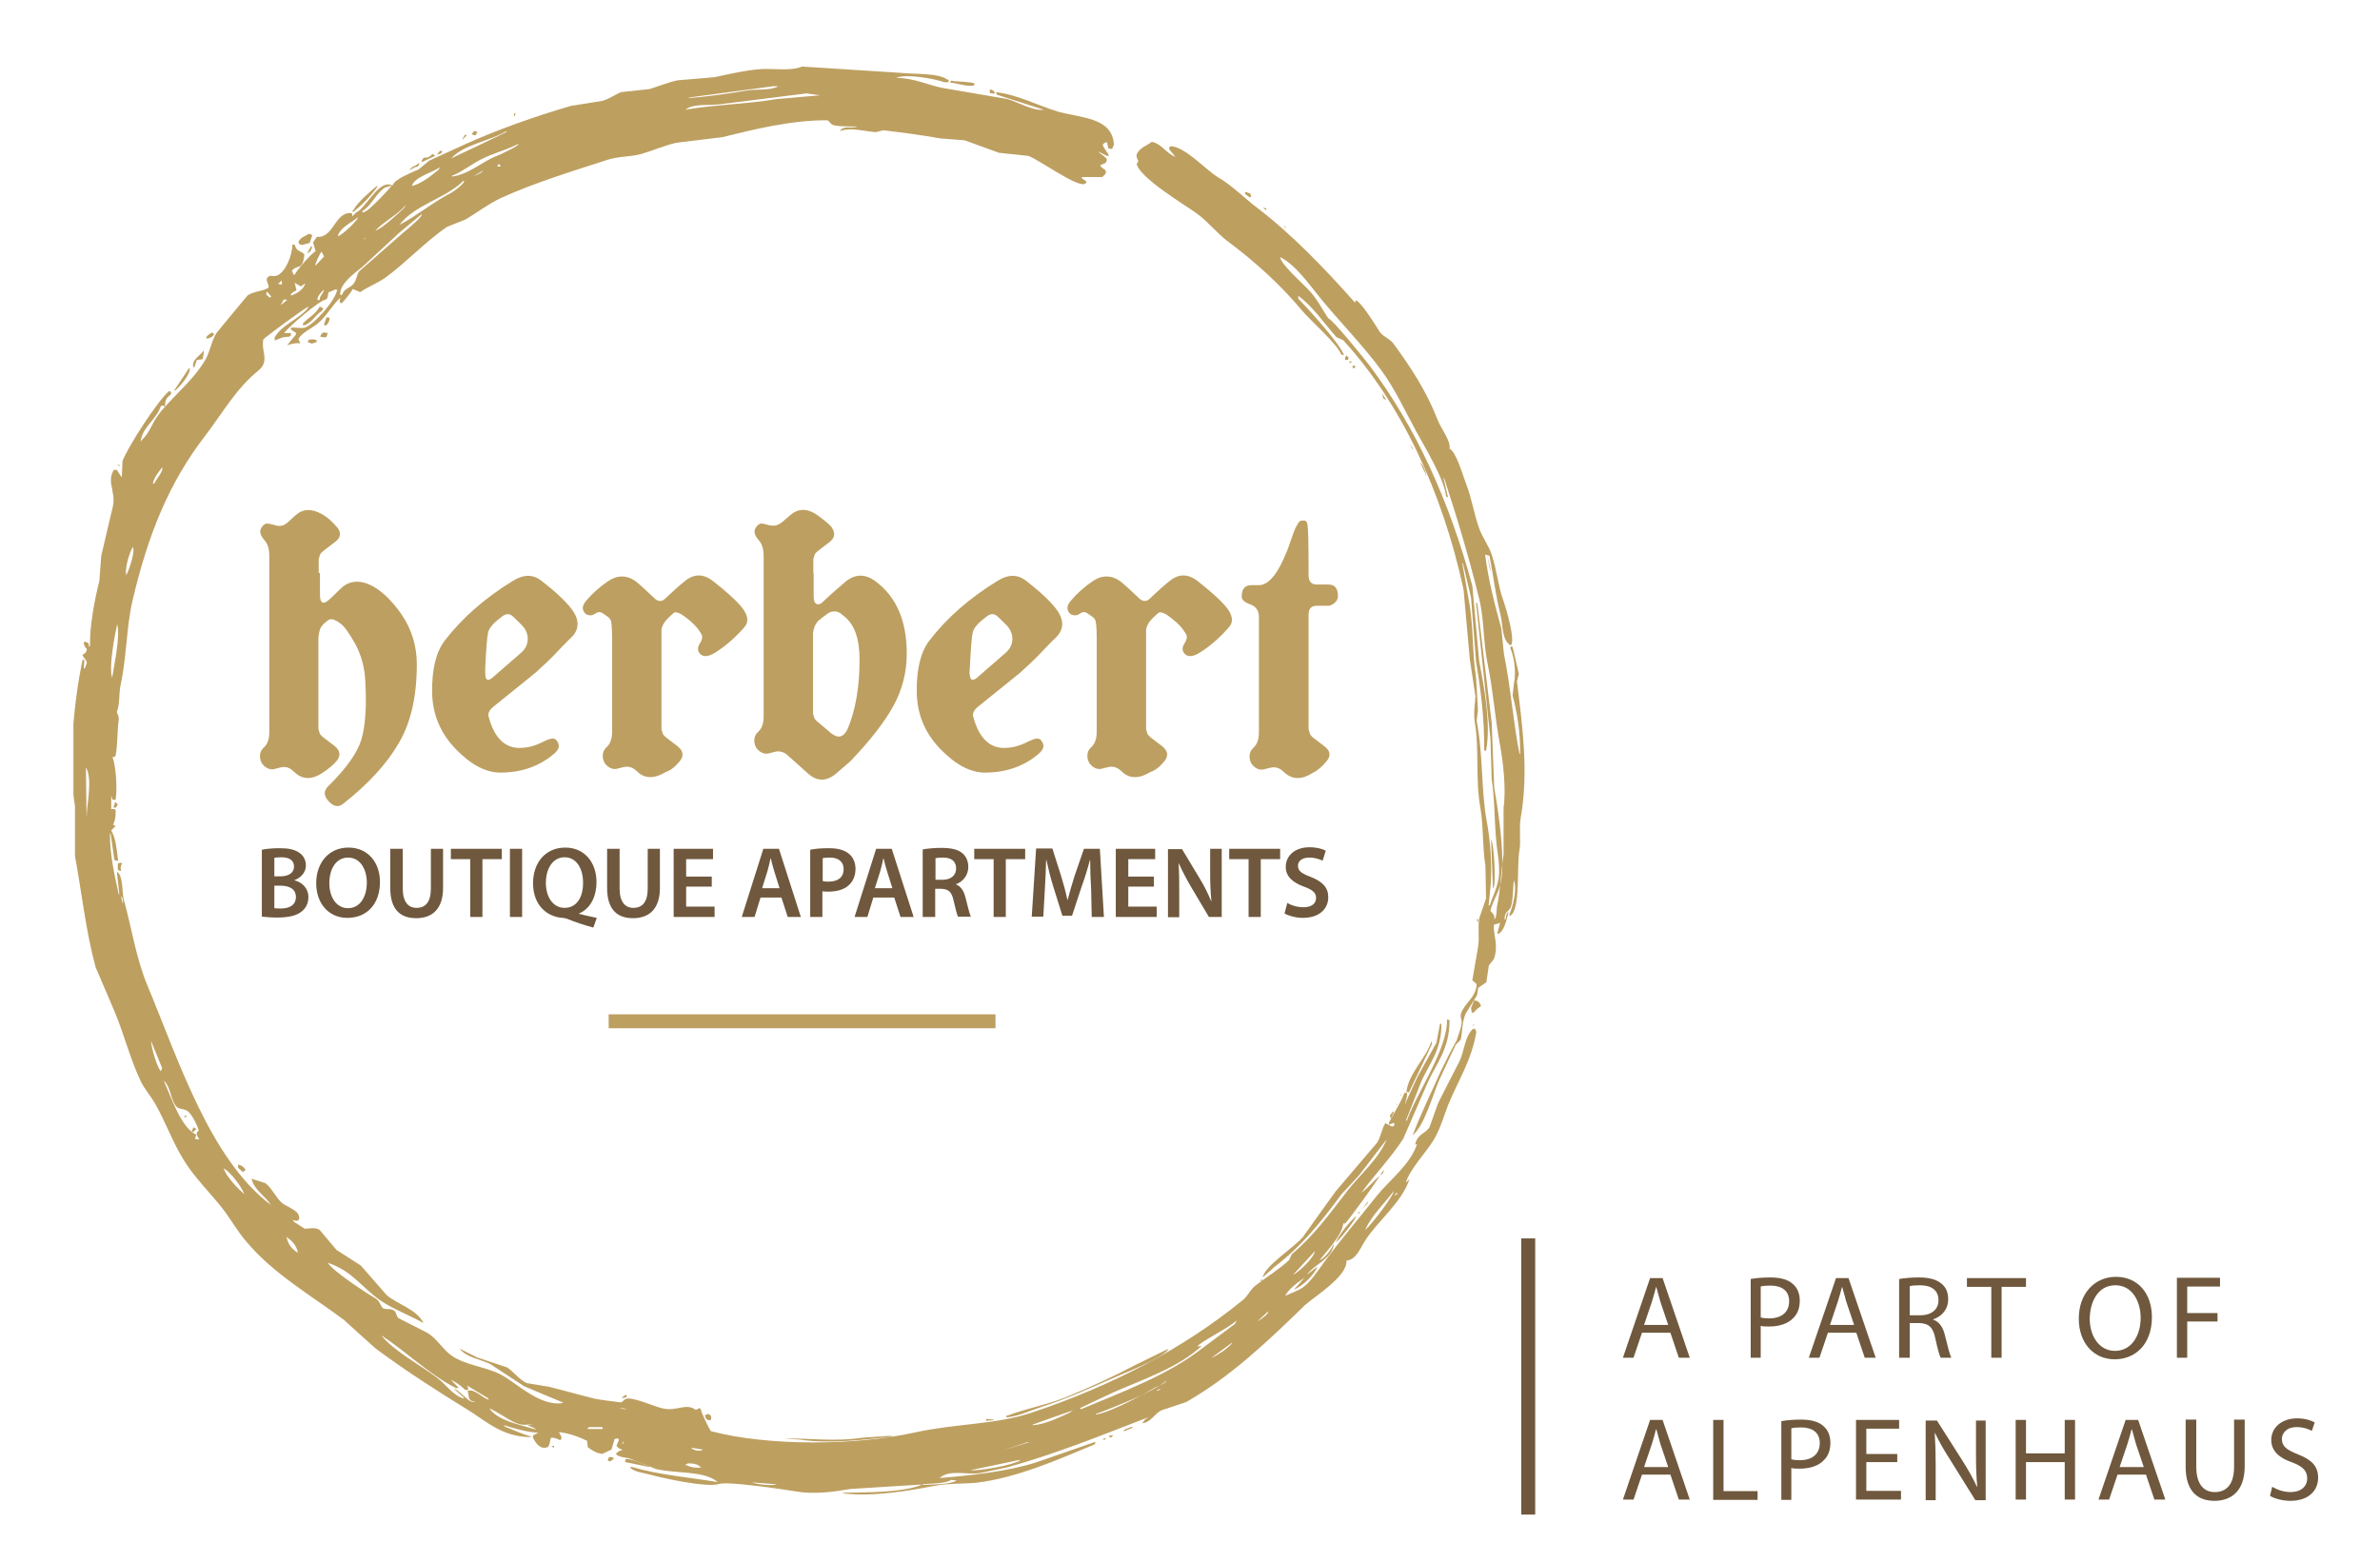 <?xml version="1.0" encoding="utf-8"?>
<!-- Generator: Adobe Illustrator 27.5.0, SVG Export Plug-In . SVG Version: 6.00 Build 0)  -->
<svg version="1.1" id="Ebene_2" xmlns="http://www.w3.org/2000/svg" xmlns:xlink="http://www.w3.org/1999/xlink" x="0px" y="0px"
	 viewBox="0 0 761.7 500" style="enable-background:new 0 0 761.7 500;" xml:space="preserve">
<style type="text/css">
	.st0{clip-path:url(#SVGID_00000032616693370102871430000005957877838852781703_);fill:#BD9F60;}
	.st1{clip-path:url(#SVGID_00000032616693370102871430000005957877838852781703_);fill:#BD9F61;}
	.st2{clip-path:url(#SVGID_00000032616693370102871430000005957877838852781703_);fill:#6F583D;}
	.st3{fill:none;stroke:#BD9F60;stroke-width:4.457;stroke-miterlimit:10;}
	.st4{clip-path:url(#SVGID_00000178904741308186796360000017138710865191479445_);fill:#010202;}
	.st5{clip-path:url(#SVGID_00000178904741308186796360000017138710865191479445_);fill:#BD9F60;}
	.st6{fill:none;stroke:#010202;stroke-width:4.383;}
	.st7{clip-path:url(#SVGID_00000121267862316513058170000001721971673971370125_);fill:#FFFFFF;}
	.st8{clip-path:url(#SVGID_00000121267862316513058170000001721971673971370125_);fill:#BD9F60;}
	.st9{fill:none;stroke:#FFFFFF;stroke-width:4.383;}
	.st10{fill:#010202;}
	.st11{fill:none;stroke:#010202;stroke-width:4.457;}
	.st12{fill:#6F583D;}
	.st13{fill:none;stroke:#6F583D;stroke-width:4.457;stroke-miterlimit:10;}
	.st14{fill:#FFFFFF;}
	.st15{fill:none;stroke:#FFFFFF;stroke-width:4.457;}
</style>
<g>
	<defs>
		<rect id="SVGID_1_" x="23.5" y="21" width="464.3" height="457.4"/>
	</defs>
	<clipPath id="SVGID_00000052799017512367321910000002423628917104369297_">
		<use xlink:href="#SVGID_1_"  style="overflow:visible;"/>
	</clipPath>
	<path style="clip-path:url(#SVGID_00000052799017512367321910000002423628917104369297_);fill:#BD9F60;" d="M76.2,373.8
		c0.5,0.5,1.1,0.9,1.6,1.4c0.3-0.3,0.5-0.5,0.8-0.8c-0.6-0.8-1.2-1.4-2.4-1.6V373.8z"/>
	<path style="clip-path:url(#SVGID_00000052799017512367321910000002423628917104369297_);fill:#BD9F60;" d="M102.9,99.6
		c0.2-0.3,0.4-0.5,0.6-0.8c-0.5-0.4-0.3-0.4-1.2-0.6c-1.6,2.7-3.4,3.2-5.4,5.4c0.1,0.2,0.1,0.4,0.2,0.6
		C99.8,103.5,100.9,100.8,102.9,99.6"/>
	<path style="clip-path:url(#SVGID_00000052799017512367321910000002423628917104369297_);fill:#BD9F60;" d="M98.5,109.6h0.4
		c0.7,0.5,1.3,0.4,2,0h0.4v-0.8c-0.5-0.1-0.9-0.1-1.4-0.2c-0.4,0.1-0.8,0.1-1.2,0.2C98.7,109.1,98.6,109.3,98.5,109.6"/>
	<path style="clip-path:url(#SVGID_00000052799017512367321910000002423628917104369297_);fill:#BD9F60;" d="M102.5,107.8
		c0.5,0.1,1.1,0.1,1.6,0.2c0.1-0.1,0.3-0.1,0.4-0.2c0.1-0.4,0.3-0.8,0.4-1.2c-0.5-0.1-0.9-0.1-1.4-0.2
		C102.9,107,102.8,106.7,102.5,107.8"/>
	<path style="clip-path:url(#SVGID_00000052799017512367321910000002423628917104369297_);fill:#BD9F60;" d="M38.3,276.2
		c-0.2,0.1-0.4,0.1-0.6,0.2v2c0.3,0.1,0.5,0.3,0.8,0.4h0.2c-0.1-1.2-0.2-1.3,0.4-2.6H38.3z"/>
	<path style="clip-path:url(#SVGID_00000052799017512367321910000002423628917104369297_);fill:#BD9F60;" d="M437.9,384.9h-0.4
		c-0.5,0.7-1.1,1.5-1.6,2.2C436.6,386.3,437.2,385.6,437.9,384.9"/>
	<path style="clip-path:url(#SVGID_00000052799017512367321910000002423628917104369297_);fill:#BD9F60;" d="M36.3,258.5h0.8
		c0.2-0.3,0.4-0.7,0.6-1c-0.3-0.3-0.5-0.5-0.8-0.8C36.6,257.1,36.7,257.6,36.3,258.5"/>
	<path style="clip-path:url(#SVGID_00000052799017512367321910000002423628917104369297_);fill:#BD9F60;" d="M442.9,374.4
		c-0.4,0.6-0.8,1.2-1.2,1.8C442.6,375.8,442.9,375.1,442.9,374.4"/>
	<path style="clip-path:url(#SVGID_00000052799017512367321910000002423628917104369297_);fill:#BD9F60;" d="M435.3,387.9h-0.4
		c-0.1,0.3-0.3,0.7-0.4,1C434.8,388.5,435,388.2,435.3,387.9"/>
	<path style="clip-path:url(#SVGID_00000052799017512367321910000002423628917104369297_);fill:#BD9F60;" d="M318,454.6v-0.2
		c-0.8-0.1-1.6-0.1-2.4-0.2v0.6C316.4,454.7,317.2,454.6,318,454.6"/>
	<path style="clip-path:url(#SVGID_00000052799017512367321910000002423628917104369297_);fill:#BD9F60;" d="M207.9,469.4
		c-2.4-0.8-4.6-2.2-7.4-2.4c-0.1,0.1-0.3,0.1-0.4,0.2v0.8c2.6,0.5,5.2,1.1,7.8,1.6V469.4z"/>
	<path style="clip-path:url(#SVGID_00000052799017512367321910000002423628917104369297_);fill:#BD9F60;" d="M402.4,423
		c1.1-1.1,2.3-2.1,3.4-3.2C406.4,420.3,403.1,422.7,402.4,423 M395.2,423.8c-3.4,2.5-6.8,5.1-10.2,7.6c-11.1,8.7-25,13.8-39.1,19.7
		c-0.1-0.1-0.1-0.3-0.2-0.4c3.5-1.7,7-3.3,10.6-5c9.6-4.2,21.1-8.1,28.3-14.9c-0.5,0.1-0.9,0.1-1.4,0.2c1-1.6,10.3-6,12.6-8.4
		C395.6,423,395.4,423.4,395.2,423.8 M394.2,430.1c-1.7,1.8-4.2,3.5-6.6,4.6c2.3-1.7,4.5-3.3,6.8-5
		C394.3,429.8,394.3,429.9,394.2,430.1 M371.1,443.5c-1.6,1-3.7,2.1-6,3.2c-4.5,2.4-11,5.6-14.4,6.1v-0.2c2.9-1,9.1-3.5,14.4-5.9
		c1.4-0.7,2.5-1.4,3.4-1.9C369.1,444.4,370.1,443.9,371.1,443.5c0.9-0.6,1.7-1.1,2.2-1.5C373.3,442.4,372.3,442.9,371.1,443.5
		 M370.1,445.3c0.2-0.2,0.4-0.4,0.6-0.6h0.8C371,444.9,370.5,445.1,370.1,445.3 M342.3,452.2c-3.4,1.5-7.6,3.7-11.8,4V456
		c4.3-1.5,8.6-3.1,13-4.6C343.1,451.6,342.7,451.9,342.3,452.2 M320.6,464.4c2.7-0.9,5.5-1.9,8.2-2.8h0.6
		C326.4,462.5,323.5,463.5,320.6,464.4 M310.6,470.6c5.1-1.1,10.1-2.1,15.2-3.2h0.8C324.5,468.9,313.6,470.9,310.6,470.6
		 M304.4,473.7c0.6,0.1,1.2,0.1,1.8,0.2c-2.6,1.4-7.5,1.2-11,1.4v-0.2C297.7,474.8,302.5,475,304.4,473.7 M240.6,474.5
		c2.7,0.2,5.3,0.4,8,0.6C247.1,475.7,242.1,475.1,240.6,474.5 M221.2,463.4c1.3,0.2,2.5,0.4,3.8,0.6
		C224.1,464.7,221.9,464.3,221.2,463.4 M219.8,469h-0.4v-0.2c0.3-0.1,0.5-0.3,0.8-0.4c1.8,0,3.2,0.3,4,1.2h0.4
		C223.6,470.1,220.6,469.6,219.8,469 M198.3,450.6c0.7,0.1,1.5,0.3,2.2,0.4C199.9,451.2,198.9,450.9,198.3,450.6 M199.5,461.8
		c-0.1,0.1-0.1,0.3-0.2,0.4h-0.2c0.1-0.3,0.3-0.5,0.4-0.8C199.7,461.8,199.7,461.5,199.5,461.8 M192.9,457.4h-4.8v-0.2V457
		c0.3-0.1,0.5-0.1,0.8-0.2h3.8c0.1,0.1,0.1,0.3,0.2,0.4V457.4z M156.6,450.8c3.3,1.4,6.3,4,9.4,5c1,0.3,2,0.3,3.1,0.2
		c0-0.1,0.1-0.1,0.1-0.2c0.5,0,1,0.1,1.6,0.1c-0.6,0-1.1,0-1.7,0.1c0,0.1-0.1,0.1-0.1,0.2c0.7,0.5,2,0.7,2.6,1.4
		C166.3,456,159.4,454.8,156.6,450.8 M145.2,444.5c1,0.9,2,1.7,3,2.6c0.1,0.2,0.3,0.4,0.4,0.6c-3.6-0.9-5.9-4.6-8.6-6.6
		c-5.3-4.1-14-8.6-18-13.7c8.1,5.3,15.3,12.5,23.9,16.9h0.8v-0.2c-0.8-0.8-1.6-1.6-2.4-2.4c1.9,0.8,3.2,1.9,4.6,3.2h0.8
		c0.1-0.1,0.1-0.3,0.2-0.4c-0.1-0.3-0.3-0.7-0.4-1c2.2,1.3,4.4,2.7,6.6,4c0.1,0.2,0.3,0.4,0.4,0.6c-2-0.6-4.5-3.4-6.4-3h-0.4
		c0.1,0.8,0.3,1.6,0.4,2.4c0.5,0.9,1,1.2,2,1C150.5,449.9,147.5,445.1,145.2,444.5 M167.8,454.6c0.2,0.4,0.2,0.1,0,0.4V454.6z
		 M95.1,400.9c-1.7-1.2-2.9-2.5-3.4-5c1.6,1.2,3.2,2.6,3.6,5H95.1z M71.6,374c2.2,1.1,5.7,5.9,6.6,8.2
		C76.3,380.7,72.3,376.5,71.6,374 M62.4,364.6c0.1-0.5,0.3-0.9,0.4-1.4c-4.9-2.3-7.9-11.8-10.4-17.3c2.2,1.9,2.1,5.6,3.8,8
		c0.9,1.3,2.1,0.8,3.6,1.6c1.4,0.7,3.4,4.7,3.8,6.4c-1.3,0.8-0.4,1.8,0.2,2.8C63.4,364.7,62.9,364.6,62.4,364.6 M51.5,342.9
		c-1.1-1-3-7.1-3.2-9.8c1.2,2.9,2.4,5.9,3.6,8.8C51.7,342.2,51.6,342.5,51.5,342.9 M39.3,289.4c-0.2-0.9-0.4-1.7-0.6-2.6
		C39.4,287.7,39.4,287.8,39.3,289.4 M37.5,199.8c1.1,3.7-1,13.1-1.6,17.1C34.7,213.8,36.8,202.8,37.5,199.8 M27.7,261.7
		c-0.1-5.4-0.1-10.7-0.2-16.1C29.7,249.5,27.8,257.2,27.7,261.7 M42.5,175.1c0.9,1.2-1.2,7.4-2,8.8v0.4
		C39.7,182.3,41.5,176.7,42.5,175.1 M51.9,149.6c0.5,1.2-1.9,3.7-2.4,5c-0.1,0.1-0.3,0.1-0.4,0.2h-0.2
		C49.4,152.6,50.7,151.2,51.9,149.6 M85.4,93.3c0.5,0.5,0.9,1.1,1.4,1.6c-0.1,0.1-0.3,0.3-0.4,0.4c-0.4-0.3-0.8-0.7-1.2-1
		C85.2,94,85.3,93.7,85.4,93.3 M89.2,90.7c0.3-0.3,0.5-0.5,0.8-0.8h0.2v1.2c-0.8-0.1-0.8-0.1-1.2-0.4c-0.1-0.1-0.3-0.1-0.4-0.2
		C88.8,90.6,89,90.6,89.2,90.7 M91.8,95.9v0.2c-0.7,0.5-1.3,1.1-2,1.6c0.3-0.6,0.7-1.2,1-1.8H91.8z M94.9,92.9
		c-0.2-0.8-0.4-1.6-0.6-2.4c0.7,0.4,1.3,0.8,2,1.2c0.5-0.3,0.9-0.7,1.4-1c-0.5,1.9-2.5,3.1-4.2,3.8H93
		C93.3,93.6,94.1,93.4,94.9,92.9 M102.9,80.5c0.3,0.5,0.5,1.1,0.8,1.6c-0.9,1-1.9,2-2.8,3C100.8,84.4,102.3,81.3,102.9,80.5
		 M102.3,96.1c-0.3-0.1-0.5-0.1-0.8-0.2c0.4-1.5,1.2-2.3,2.2-3.2C103.6,93.9,102.2,94.7,102.3,96.1 M114.5,69.6
		c0.6,0.2-4.8,5.7-6.4,6C108.8,72.8,112.6,71.2,114.5,69.6 M115.9,85.5c4-3.7,8-7.4,12-11.1c2.3-1.9,4.7-3.9,7-5.8
		c0.9,0.3-5.1,5.3-6,6c-4.7,4.1-9.3,8.2-14,12.3c-0.9,1.5-0.8,2.8-1.8,4c-1.2,1.4-2.9,1.4-3.6,3.4c-0.1,0.1-0.3,0.1-0.4,0.2
		c-0.1-0.1-0.1-0.1-0.2-0.2C108.6,90.9,113.6,87.3,115.9,85.5 M116.9,76.3c-0.1,0.1-0.3,0.3-0.4,0.4c0.1-0.2,0.1-0.4,0.2-0.6
		C116.8,76.1,116.8,76.2,116.9,76.3 M123.3,60c0.7-0.2,1.3-0.4,2-0.6c0.1,0.3-6.8,7.6-8.2,8.2c-0.3,0.1-0.5,0.3-0.8,0.4h-0.2
		c-0.1-0.1-0.1-0.3-0.2-0.4C119,65.8,120.4,61.7,123.3,60 M129.9,65.6c-0.2,0.3-0.4,0.7-0.6,1c-1.6,1.5-7.2,6.8-9.2,7.2
		C123,70.8,127.2,68.8,129.9,65.6 M148.4,57.8c0.9,0.5-3.2,3.5-3.8,3.8c-6,3.1-11.1,7.4-16.8,10.4C132.9,65.4,142.6,63.6,148.4,57.8
		 M140.8,53.5c-0.1,0.3-0.3,0.5-0.4,0.8c-2.1,1.7-5.7,4.7-8.6,5.2C132.8,56.5,138.4,55.3,140.8,53.5 M161.8,42.1h0.6
		c-6,2.9-12,5.8-18,8.6C148.5,46.2,156.4,45.3,161.8,42.1 M159,49.9c-4.5,1.7-9.2,6.1-14.4,6.6v-0.2c3.1-1.2,6-3.5,8.8-5
		c4.1-2.2,8.3-3.1,12.4-5.2C166.9,46.2,160.2,49.5,159,49.9 M160.2,53.3h-1c0.1-0.3,0.1-0.5,0.2-0.8c0.7,0.3,0.4,0.1,0.8,0.6V53.3z
		 M151.6,56.4c1-0.6,2-1.2,3-1.8C154.3,55.3,152.8,55.9,151.6,56.4 M231,33.3c9-1.1,18.1-2.3,27.1-3.4c1.5,0.2,2.9,0.4,4.4,0.6
		c-4.6,0.4-9.2,0.8-13.8,1.2c-9.5,1.6-19.9,1.8-29.3,3.4C221.9,33,227.3,33.9,231,33.3 M220.6,31.2c9-1.2,18-2.4,26.9-3.6h1.6
		c-2.6,1.5-6.7,0.8-10.2,1.4c-5.5,0.9-12.1,1.9-18.4,2.4V31.2z M420.8,400.5c-0.3,2.1-4.9,6.5-7,7.6
		C416.1,405.6,418.4,403.1,420.8,400.5 M446.1,381.2c-0.2,1.7-7.3,11-9.2,12.5C438.9,389.1,443.2,385.1,446.1,381.2 M446.1,382.6
		c0.3-0.3,0.7-0.5,1-0.8C447.6,382.3,446.6,382.5,446.1,382.6 M430.9,403.5c3.2-0.2,4.6-4.3,6-6.4c4.1-6.4,11.7-12.1,14.2-19.7
		c-0.4,0.4-0.8,0.8-1.2,1.2c1.2-4.2,6.4-9.6,8.8-13.5c2.2-3.5,3.2-7.4,4.8-11.5c3-7.4,7.5-14.2,9-23.3c-0.1-0.3-0.3-0.7-0.4-1h-0.6
		c-2.6,2-2.9,7.3-4.4,10.4c-2.3,4.4-4.5,8.8-6.8,13.3c-0.9,2.6-1.9,5.2-2.8,7.8c-1.5,2.3-3.9,2.1-4.6,5.6c0.2-0.1,0.4-0.1,0.6-0.2
		c-2.1,6.6-8.8,11.5-12.8,16.5c-5.7,7.2-11.8,14.3-17.2,21.7c-1.8,2.5-4,5.8-6.4,7.6c-1.6,1.2-4,1.9-5.8,2.8c1-2.1,4.2-4.5,6.2-5.8
		c-1.1,1.3-2.3,2.5-3.4,3.8c2.8-1.1,6.4-4.6,7.6-7.4c-1.1,0.9-2.3,1.7-3.4,2.6c2.4-3.4,7.6-4.7,8.6-9.6h-0.2c-0.7,1.6-2.7,4.4-4.4,5
		c2.3-2.9,7.2-8,7.6-11.7c0.2-0.1,0.4-0.3,0.6-0.4c-0.1,0.3-0.3,0.5-0.4,0.8c0.5-0.2,11.1-14.6,11.4-15.7c-2,1.7-3.6,3.8-5.8,5.4
		c4.2-5.8,9.4-11.1,13.4-17.3c2.5-5.8,5.1-11.7,7.6-17.5c2.8-6.4,7.3-11.2,7.2-20.5c-0.3-0.1-0.5-0.1-0.8-0.2
		c0.3,9.4-9.7,23.5-12.8,32.3c-0.1,0.1-0.3,0.1-0.4,0.2c1.7-4.2,3.3-8.4,5-12.7c2.5-5.6,6.5-10,6.4-18.3c-0.1-0.1-0.3-0.1-0.4-0.2
		c-0.4,2.1-0.8,4.2-1.2,6.2c-2,3.6-4,7.2-6,10.8c-1.3,2.7-2.5,5.5-3.8,8.2v0.4h-0.2c0.2-0.8,0.4-1.6,0.6-2.4v-1h-0.8
		c-1.6,4-3.4,6.3-5,9.6v0.6c0.5-0.2,1.1-0.4,1.6-0.6c0.1,0.1,0.1,0.3,0.2,0.4c-0.1,0.2-0.1,0.4-0.2,0.6c-0.2,0.1-0.4,0.1-0.6,0.2
		c-0.7-0.3-1.3-0.7-2-1h-0.2c-1.1,1.8-1.4,4.4-2.6,6.2c-4.4,5.2-8.8,10.3-13.2,15.5c-3.5,4.8-6.9,9.6-10.4,14.5
		c-2.7,3.4-12.2,9.2-13,13.1c1.3-1.1,2.5-2.3,3.8-3.4c8.8-6.7,14.9-14.4,21.5-23.3c1.8-1.9,3.6-3.9,5.4-5.8c3-3.9,6-7.8,9-11.7
		c-2.7,6.5-8.5,11.2-12.6,16.5c-5.7,7.4-10.7,14.3-17.8,20.3c-0.3,0.6-0.5,1.2-0.8,1.8c-3.3,3.1-7.2,5.4-10.8,8.2
		c-1.6,1.2-2.5,3.4-4,4.6c-19.1,15.6-42.1,27.6-68,36.2c-11.2,3.7-24.3,3.4-36.9,6.2c-18.8,4.2-46.8,4.5-65.4-0.4
		c-0.7-1.1-3.1-5.9-3.2-7c-0.1-0.1-0.3-0.3-0.4-0.4c-0.4,0.2-0.8,0.4-1.2,0.6c-3.2-2.3-5.8,0.4-10.2-0.4c-3.4-0.7-6.6-2.5-10.6-3.2
		c-2.2-0.4-2.2,0.9-3.2,1.2c0,0-7.3-0.9-8.4-1.2c-4.5-1.1-10.1-2.7-14.6-3.8c-2.4-0.4-4.8-0.8-7.2-1.2c-2.4-1.2-4.1-3.6-6.2-5
		c-3.2-1.1-6.4-2.1-9.6-3.2c-1.9-0.9-3.7-1.9-5.6-2.8c2.1,2.7,6.2,3.3,9.6,4.8c3.7,2.4,7.3,4.8,11,7.2c4.1,1.7,8.2,3.5,12.4,5.2v0.2
		c-7.5,1.2-15-6.7-20-9.2c-4.9-2.5-11.2-2.9-15.6-6c-2.7-1.9-4.7-5.4-7.6-7.2c-3.1-1.6-6.3-3.2-9.4-4.8c-0.7-0.6-0.6-1.9-1.4-2.4
		c-1.2-0.8-2.9-0.2-3.6-0.8c-0.8-0.8-1-2.3-2.2-3c-3.2-1.9-13.8-8.8-15.4-11.5c7.8,2.6,10.7,7.7,16.6,11.9c4,2.8,9.8,5,14,7.4
		c-2-4.4-8.4-6-11.8-9c-2.7-3.1-5.5-6.3-8.2-9.4c-2.6-1.7-5.2-3.3-7.8-5c-1.8-2.1-3.6-4.3-5.4-6.4c-1.5-1-3.2-0.4-4.8-0.4
		c-1.1-0.7-2.3-1.5-3.4-2.2c-0.1-0.2-0.3-0.4-0.4-0.6c0.9,0.3,2.4,0.7,2-1.2c-0.4-2-3.9-3-5.4-4.2c-2-1.7-3.3-4.9-5.4-6.4
		c-1.5-0.5-2.9-0.9-4.4-1.4c0.8,3.6,4.5,5.6,6.2,8.4c-19.5-14.7-29.5-46.2-39.7-70.7c-3.5-8.5-5-18.6-7.4-27.1
		c-0.5-1.7-0.2-8.1-2.2-8.8c0.3,2.4,0.5,4.8,0.8,7.2h-0.2c-1.3-6.1-2.9-12.7-2.8-19.5h0.2c0.4,2.8,0.8,5.6,1.2,8.4
		c0.3,0.1,0.5,0.3,0.8,0.4c0.1-0.1,0.3-0.1,0.4-0.2c-0.5-3.8-0.7-6.9-2.2-9.6c0.5-0.5,0.9-0.9,1.4-1.4c-0.3-0.1-0.5-0.3-0.8-0.4
		c0.6-1.4,0.9-2.5,0.8-4.8c-0.6-0.3-0.7-0.3-1.4-0.2v-4.4c0.1,0.5,0.3,0.9,0.4,1.4h1c0.6-3.7,0.1-10.8-1-13.7c0.7,0,0.5,0.1,1-0.4
		c0.7-3.7,0.5-8.3,1-11.5c0.2-1-0.7-2.4-0.6-2.6c1-2.3,0.6-5.8,1.2-8.6c1.9-8.4,1.8-18.2,3.8-26.9c5-21.4,11.8-37.9,23.1-52.6
		c5.7-7.4,10-15.3,17.2-21.1c3.8-3.1,0.7-6.3,1.6-10c0.1-0.3,13.5-10.3,14.4-10.4v0.2c-2.9,3.8-8.4,5.4-10.8,9.6v1
		c1.5-0.5,2.2-1.2,4.6-1.2c0.2-0.1,0.4-0.3,0.6-0.4v-0.8h-2.2c1.5-2,11.5-10.7,13.6-10.8c0.5-0.8,0.4-1.1,0.6-2.2
		c0.8-0.3,1.6-0.7,2.4-1c0.1,0.1,0.3,0.1,0.4,0.2c-0.6,3.5-7.5,11.2-10.4,12.1c-1.1,0.3-3-0.2-4.4,0v0.6c0.5,0.3,1.1,0.7,1.6,1v0.6
		c-0.9,1.1-1.9,2.3-2.8,3.4c1.5-0.4,2.3-0.8,4.2-0.6c-0.2-0.5-0.4-0.9-0.6-1.4c1.2-2.1,4.1-3.3,6-4.8c2.9-2.3,4.7-5.9,7.4-8.4
		c-0.1,0.5-0.1,0.9-0.2,1.4c0.2,0.1,0.4,0.3,0.6,0.4c0.7-0.6,3-3.4,3.6-4.6c0.8,0.3,1.6,0.7,2.4,1c2.6-1.8,5.4-2.8,8-4.6
		c6.6-4.8,13.1-11.8,19.8-16.3c2-0.8,4-1.6,6-2.4c3.5-2.1,7.3-5,11.2-6.8c10.4-4.8,23.2-8.7,34.3-12.3c3.5-1.1,7.3-0.9,10.6-1.8
		c3.4-1,7.4-2.7,11.2-3.6c4.9-0.6,9.8-1.2,14.8-1.8c9.7-2.4,22-5.5,33.7-5.4c0.5,0.5,0.9,0.9,1.4,1.4c1.7,0.7,5.8,0.5,8.2,0.6
		c-2.1,0.7-4.1-0.4-5.6,1.2v0.2c3.7-1.2,7.4,0.1,11.4,0.4c0.8-0.2,1.6-0.4,2.4-0.6c6,0.7,12.7,1.6,18.2,2.6c2.6,0.2,5.2,0.4,7.8,0.6
		c3.7,1.3,7.3,2.7,11,4c3.1,0.3,6.3,0.7,9.4,1c3.6,1.3,15.1,9.8,18,9c0.6-0.4,0.3,0,0.6-0.8c-0.5-0.3-0.9-0.7-1.4-1
		c-0.1-0.1-0.1-0.3-0.2-0.4c2.7-0.1,3.6,0,6.6,0c0.7-0.6,1.4-1,1.2-2c-0.6-0.9-1.3-0.7-1.8-1.8c0.6-0.3,1.2-0.5,1.8-0.8
		c0.1-0.3,0.3-0.7,0.4-1c-0.7-1.2-1.9-1.6-2.8-2.6c0.9,0.5,1.9,0.9,2.8,1.4h0.6c-0.5-1.5-1.5-2-2-3.6c0.5-0.5,0.5-0.6,1.4-0.8
		c0.1,0.7,0.3,1.3,0.4,2c0.4,0.1,0.8,0.1,1.2,0.2c0.2-0.5,0.4-0.9,0.6-1.4c-0.5-8.8-10.6-8.5-18-10.6c-6.2-1.9-12.9-5.4-19.7-6.2
		c0.1,0.3,0.1,0.5,0.2,0.8c5,1.6,10,3.2,15,4.8c-3.1,0.6-8.6-2.6-11.6-3.4c-7-1.2-14-2.4-21-3.6c-4.7-1-8.9-3.1-14.6-3.2
		c3.4-1.4,12.7,0.4,15.4,1.4h1.4v-0.8h-0.4c-2.7-2.2-10.7-1.7-15.2-2.2c-10.4-0.7-20.9-1.3-31.3-2c-3.4,1.5-9.3,0.6-13,0.8
		c-4.6,0.3-10.4,1.6-15,2.6c-3.9,0.3-7.8,0.7-11.8,1c-2.3,0.4-6.7,2.1-9,2.8c-3.1,0.3-6.1,0.7-9.2,1c-1.7,0.7-3.7,2.2-6,2.8
		c-3.3,0.5-6.7,1.1-10,1.6c-11.7,3.4-23.7,7.7-33.9,12.3c-3.8,1.7-7.6,3.5-11.4,5.2c-1.1,0.9-2.3,1.9-3.4,2.8
		c-2.1,1-7.8,3.1-8.4,5.2c-4.2-2.4-8.5,7.3-11.6,8.6c-0.4,0.4-0.8,0.8-1.2,1.2c-0.1-0.3-0.1-0.7-0.2-1c-5.5-0.6-5.7,8.1-11.2,7.6
		c-0.4,0.6-0.8,1.2-1.2,1.8c0.3,0.9,0.5,1.9,0.8,2.8c-1.5,0.9-5.9,5.9-6.6,7.4c-0.1,0.1-0.3,0.1-0.4,0.2c-0.2-0.5-0.4-0.9-0.6-1.4
		c0.9-0.9,1.3-0.9,2.6-1.4c1-0.7,1.3-2.2,1.4-3.8c-1.1-1.2-2.7-0.9-3-3c-0.3-0.1-0.5-0.1-0.8-0.2c-0.1,3.9-2.4,9.1-5,10
		c-1.6,0.6-2.2-0.7-3.2,1c-0.2,0.9,0.4,1.2,0.6,2.6c-0.1,0.1-0.1,0.3-0.2,0.4c-2,1.1-4.9,1.1-6.6,2.4c-3.3,4-6.7,8-10,12.1
		c-1.8,3.1-2,6.2-3.8,9c-3.3,5.4-8.4,9.8-12.6,14.5c0,0.1,0,0.1,0,0.2c0,0-0.1,0-0.1-0.1c-0.7,0.8-1.3,1.5-1.9,2.3
		c-2.1,2.7-2.9,6-5.4,8.2c-0.1,0.1-0.1,0.3-0.2,0.4h-0.2c0.7-4.7,5.1-6.9,6.4-11.1c1-0.5,0.5-0.5,1.3,0.1c0,0,0.1-0.1,0.1-0.1
		c0-2.6,0.8-2.8,2-4c-0.2-0.9-0.1-0.6-0.6-1c-3.5,2.8-13.3,17.9-15,22.5c-0.1,1.7-0.1,3.3-0.2,5h-0.2c-0.5-0.7-0.9-1.5-1.4-2.2h-0.8
		h-0.2c-1.5,2.6-0.8,4.6-0.3,7c0,0.1,0.1,0.1,0.1,0.2c0,0,0,0.1-0.1,0.1c0.3,1.4,0.4,3-0.1,4.9c-1.2,5.1-2.4,10.2-3.6,15.3
		c-0.2,2.7-0.4,5.4-0.6,8c-1.5,6.1-3.1,14.1-3,20.9c-0.1,0.1-0.3,0.1-0.4,0.2c0.2-0.9,0-1.4-1.4-1.6c-0.1,0.1-0.1,0.3-0.2,0.4
		c0.2,1.2,0.5,1.3,1,2c-0.2,1.2-0.6,1.3-1.4,1.8c0.4,1.2,1.1,1.2,1.4,2.6c-0.2,0.5-0.4,1.1-0.6,1.6c-0.1,0.1-0.3,0.1-0.4,0.2
		c0.1-0.9,0.1-1.9,0.2-2.8h-0.6c-2.6,12.6-4.8,32.6-2.4,46.8V274c2.2,12,3.5,24.2,6.6,35.6c2.1,4.8,4.1,9.6,6.2,14.5
		c3.1,7.5,4.8,14.7,8.2,21.9c1.1,2.4,3.3,4.9,4.6,7.2c3.5,6.1,5.6,12.3,9.2,18.1c3.4,5.6,8.4,10.4,12.4,15.5
		c2.7,3.5,4.9,7.5,7.8,10.8c8.5,10.1,20.5,17,31.1,24.9c3.4,3.1,6.8,6.2,10.2,9.2c9.6,7.1,18.9,13.1,29.3,19.5
		c5.8,3.5,11,8.8,20.3,8.8v-0.2c-3.1-0.9-5.9-2.2-8.4-3.2c-0.1-0.1-0.1-0.3-0.2-0.4c3.3,1,7.1,2.2,11,2.4c-0.5,0.3-1.1,0.5-1.6,0.8
		c-0.1,0.2-0.1,0.4-0.2,0.6c0.7,1.6,2.3,4.2,4.8,3.2c0.6-0.4,0.7-1.9,1-3c1.1-0.1,1.9,0.3,3,0.8c0.9-1,0.1-1.3-0.4-2.6
		c3.1,0.3,6.6,1.6,9,2.8c0.1,0.7,0.1,1.3,0.2,2c1.3,1,2.6,1.9,4.6,2.2c1-0.5,2-0.9,3-1.4c0.3-1.1,0.7-2.3,1-3.4
		c0.3-0.1,0.7-0.1,1-0.2c0.1,0.1,0.3,0.3,0.4,0.4c-0.3,0.7-0.5,1.3-0.8,2c0.6,0.7,0.8,0.9,1.8,1.2v0.2c-1.1,0.2-1.4,0.5-2,1.2
		c1.1,1.2,3.1,1,4.8,1.6c2.7,1.1,5.3,2.1,8,3.2c6.4,1.6,15.4,0.4,19.8,4.2c-9-1.5-18.9-2.3-27.3-4.8h-0.8c0.9,1.5,4.6,1.9,6.4,2.4
		c3.1,0.9,18.1,4.3,22.1,3c2.7-0.9,19.9,1.6,24.7,2.4c5.7,1,12.3,0.1,17.4-0.8c7.5-0.5,15-0.9,22.5-1.4v0.2
		c-6.4,2.4-17.7,2.3-24.9,2.4v0.2c9.5,1.2,21-0.8,29.3-2.4c4.8-0.9,9.7-0.6,13.4-1c13-1.5,27.1-7.8,37.9-12.3
		c0.1-0.3,0.1-0.5,0.2-0.8c-6.3,2.2-12.6,4.4-19,6.6c-9.1,2.9-21.1,4.2-30.9,5c3.2-2.9,9-0.9,13-1.6c2.9-0.6,5.7-1.2,8.6-1.8
		c15.9-4.4,30.8-10.5,45.3-16.1c-0.4,0.3-0.8,0.5-1.2,0.8c-0.3,0.4-0.5,0.8-0.8,1.2c3-0.5,3.8-3.1,6.2-4.2c2.6-0.9,5.2-1.7,7.8-2.6
		c14.4-8.2,26.6-19.9,38.1-31.1C421,414.8,431.4,408.4,430.9,403.5"/>
	<path style="clip-path:url(#SVGID_00000052799017512367321910000002423628917104369297_);fill:#BD9F60;" d="M200.3,447.3
		c0.1-0.2,0.3-0.4,0.4-0.6c-0.2-0.1-0.4-0.1-0.6-0.2c-0.4,0.3-0.8,0.7-1.2,1C199.4,447.5,199.8,447.4,200.3,447.3"/>
	<path style="clip-path:url(#SVGID_00000052799017512367321910000002423628917104369297_);fill:#BD9F60;" d="M250.8,460.4
		c1.7,0.1,3.5,0.3,5.2,0.4c10,1.5,21.2-0.1,30.3-1c-0.5-0.1-1.1-0.1-1.6-0.2c-2.9,0.2-5.9,0.4-8.8,0.6
		C267.6,461.5,259.7,460.4,250.8,460.4"/>
	<path style="clip-path:url(#SVGID_00000052799017512367321910000002423628917104369297_);fill:#BD9F60;" d="M105.3,101.6h-0.8
		c-0.3,0.7-0.5,1.5-0.8,2.2v0.2c0.2,0.1,0.4,0.1,0.6,0.2c0.7-0.6,0.9-1,1.2-2C105.5,102,105.4,101.8,105.3,101.6"/>
	<path style="clip-path:url(#SVGID_00000052799017512367321910000002423628917104369297_);fill:#BD9F60;" d="M225.6,453
		c0.1,0.3,0.1,0.5,0.2,0.8c0.4,0.6,0.4,0.7,1.4,0.8c0.1-0.1,0.3-0.1,0.4-0.2v-1c-0.4-0.6-0.3-0.5-1-0.8
		C226.3,452.7,226,452.8,225.6,453"/>
	<path style="clip-path:url(#SVGID_00000052799017512367321910000002423628917104369297_);fill:#BD9F60;" d="M474,322
		c-0.5-1.1-0.7-1.6-2.2-1.8c-0.3,0.8-0.7,1.6-1,2.4c0.1,0.5,0.1,0.9,0.2,1.4c0.2,0.1,0.4,0.1,0.6,0.2C472.5,323,473.1,322.7,474,322
		"/>
	<path style="clip-path:url(#SVGID_00000052799017512367321910000002423628917104369297_);fill:#BD9F60;" d="M61.8,116.4v1
		c0.1,0.1,0.3,0.1,0.4,0.2c0.3-0.8,0.5-1.6,0.8-2.4c0.6-0.1,1.2-0.1,1.8-0.2c0.3-0.9,0.5-2.7,0.4-2.8
		C64.2,113.7,62.3,114.5,61.8,116.4"/>
	<path style="clip-path:url(#SVGID_00000052799017512367321910000002423628917104369297_);fill:#BD9F60;" d="M134.3,52.3h-0.4
		c-0.9,1-2.2,0.8-2.8,2.2c0.9-0.5,1.3-1,2.6-1.2C133.9,53,134.1,52.7,134.3,52.3"/>
	<path style="clip-path:url(#SVGID_00000052799017512367321910000002423628917104369297_);fill:#BD9F60;" d="M139.2,49.7
		c-0.3-0.1-0.5-0.3-0.8-0.4c-0.8,0.8-1.2,1.2-2.8,1.2c-0.2,0.3-0.4,0.5-0.6,0.8v0.6c1.4-0.7,2.8-1.3,4.2-2V49.7z"/>
	<path style="clip-path:url(#SVGID_00000052799017512367321910000002423628917104369297_);fill:#BD9F60;" d="M38.3,149.2
		c-0.1-0.2-0.1-0.4-0.2-0.6c-0.1,0.1-0.3,0.3-0.4,0.4C37.9,149,38.1,149.1,38.3,149.2"/>
	<path style="clip-path:url(#SVGID_00000052799017512367321910000002423628917104369297_);fill:#BD9F60;" d="M148,44.7
		c0.3-0.3,0.7-0.7,1-1c0.1-0.1,0.3-0.3,0.4-0.4c-0.2-0.1-0.4-0.1-0.6-0.2c-0.3,0.5-0.5,0.9-0.8,1.4V44.7z"/>
	<path style="clip-path:url(#SVGID_00000052799017512367321910000002423628917104369297_);fill:#BD9F60;" d="M177.3,462.8h-0.8
		c0.3,0.4,0.4,0.4,0.8,0.6V462.8z"/>
	<path style="clip-path:url(#SVGID_00000052799017512367321910000002423628917104369297_);fill:#BD9F60;" d="M55.8,125.1
		c1.4-0.7,5.8-6.1,4.8-7.4c-1.6,2.4-3.2,4.8-4.8,7.2V125.1z"/>
	<path style="clip-path:url(#SVGID_00000052799017512367321910000002423628917104369297_);fill:#BD9F60;" d="M427.5,397.7
		c1.3-0.9,7-8,6.4-8.4C431.7,391.4,428.8,394.8,427.5,397.7"/>
	<path style="clip-path:url(#SVGID_00000052799017512367321910000002423628917104369297_);fill:#BD9F60;" d="M471.4,328.4
		c0.1-0.1,0.3-0.3,0.4-0.4h-0.4V328.4z"/>
	<path style="clip-path:url(#SVGID_00000052799017512367321910000002423628917104369297_);fill:#BD9F60;" d="M472,223.5v0.6
		c0-0.1,0.1-0.2,0.1-0.3c0-0.1,0-0.2,0-0.3H472z"/>
	<path style="clip-path:url(#SVGID_00000052799017512367321910000002423628917104369297_);fill:#BD9F60;" d="M164.6,37.1h0.2
		c0.1-0.3,0.1-0.5,0.2-0.8h-0.4c-0.1,0.3-0.1,0.5-0.2,0.8H164.6z"/>
	<path style="clip-path:url(#SVGID_00000052799017512367321910000002423628917104369297_);fill:#BD9F60;" d="M140,49.5
		c0.4-0.1,0.8-0.3,1.2-0.4c0.1-0.3,0.3-0.5,0.4-0.8h-0.8c-0.3,0.3-0.5,0.7-0.8,1V49.5z"/>
	<path style="clip-path:url(#SVGID_00000052799017512367321910000002423628917104369297_);fill:#BD9F60;" d="M113.3,67
		c-0.2,0.2-0.4,0.4-0.6,0.6c0.1,0.1,0.3,0.1,0.4,0.2c2.8-2.2,5.8-5.3,7.8-8.2h-0.4C118.7,61.1,114.2,65,113.3,67"/>
	<path style="clip-path:url(#SVGID_00000052799017512367321910000002423628917104369297_);fill:#BD9F60;" d="M61.4,362v0.2
		c0.1,0.1,0.3,0.1,0.4,0.2c0.3-0.3,0.7-0.7,1-1c-0.3-0.2-0.5-0.4-0.8-0.6C61.8,361.1,61.6,361.5,61.4,362"/>
	<path style="clip-path:url(#SVGID_00000052799017512367321910000002423628917104369297_);fill:#BD9F60;" d="M66,108
		c0.1,0.1,0.1,0.3,0.2,0.4c1.2-0.2,1.8-0.6,2.4-1.4c-0.3-0.2-0.5-0.4-0.8-0.6C67.1,107,66.5,107.1,66,108"/>
	<path style="clip-path:url(#SVGID_00000052799017512367321910000002423628917104369297_);fill:#BD9F60;" d="M36.1,156.6v1.2
		c0.1,0.1,0.3,0.1,0.4,0.2c0-0.1,0.1-0.2,0.1-0.3c0-0.1,0-0.2-0.1-0.3C36.4,157.1,36.2,156.9,36.1,156.6"/>
	<path style="clip-path:url(#SVGID_00000052799017512367321910000002423628917104369297_);fill:#BD9F60;" d="M430.5,115.2h0.8
		c0.1-0.2,0.3-0.4,0.4-0.6c-0.3-0.3-0.5-0.5-0.8-0.8c-0.1,0.2-0.3,0.4-0.4,0.6V115.2z"/>
	<path style="clip-path:url(#SVGID_00000052799017512367321910000002423628917104369297_);fill:#BD9F60;" d="M432.7,115.8
		c-0.5,0-0.1,0-0.8-0.2v0.6C432.6,116,432.3,116.2,432.7,115.8"/>
	<path style="clip-path:url(#SVGID_00000052799017512367321910000002423628917104369297_);fill:#BD9F60;" d="M404,410
		c-0.1-0.2-0.1-0.4-0.2-0.6c-0.1,0.2-0.3,0.4-0.4,0.6H404z"/>
	<path style="clip-path:url(#SVGID_00000052799017512367321910000002423628917104369297_);fill:#BD9F60;" d="M444.9,357.7
		c0.1,0.1,0.3,0.1,0.4,0.2c0.2-1.1,1.1-1.9,0.6-2.2c-0.3,0.4-0.7,0.8-1,1.2V357.7z"/>
	<path style="clip-path:url(#SVGID_00000052799017512367321910000002423628917104369297_);fill:#BD9F60;" d="M304,26.4
		c2.6,0.3,5,1.3,7.6,1c0.1-0.2,0.3-0.4,0.4-0.6c-1-0.7-6-0.6-7.6-1C304.3,26,304.2,26.2,304,26.4"/>
	<path style="clip-path:url(#SVGID_00000052799017512367321910000002423628917104369297_);fill:#BD9F60;" d="M433.5,117.8
		c0.1-0.2,0.3-0.4,0.4-0.6c-0.3-0.1-0.7-0.1-1-0.2v0.8H433.5z"/>
	<path style="clip-path:url(#SVGID_00000052799017512367321910000002423628917104369297_);fill:#BD9F60;" d="M443.7,128.1
		c-0.5-0.7-0.9-1.5-1.4-2.2c0.1,0.5,0.3,1.1,0.4,1.6C443,127.7,443.4,127.9,443.7,128.1"/>
	<path style="clip-path:url(#SVGID_00000052799017512367321910000002423628917104369297_);fill:#BD9F60;" d="M410.8,72.2
		c0.3,0.3,0.5,0.7,0.8,1C411.3,72.4,411.4,72.6,410.8,72.2"/>
	<path style="clip-path:url(#SVGID_00000052799017512367321910000002423628917104369297_);fill:#BD9F60;" d="M447.1,353.7
		c-0.1-0.2-0.1-0.4-0.2-0.6v0.6H447.1z"/>
	<path style="clip-path:url(#SVGID_00000052799017512367321910000002423628917104369297_);fill:#BD9F60;" d="M476.8,182.1h0.2
		c-0.3-1.5-0.7-2.9-1-4.4C476.3,179.2,476.5,180.7,476.8,182.1"/>
	<path style="clip-path:url(#SVGID_00000052799017512367321910000002423628917104369297_);fill:#BD9F60;" d="M477.2,182.7
		c-0.1-0.2-0.1-0.4-0.2-0.6v0.6H477.2z"/>
	<path style="clip-path:url(#SVGID_00000052799017512367321910000002423628917104369297_);fill:#BD9F60;" d="M340.9,447.3
		c-6.2,2.5-12.1,3.4-18.4,5.8h-0.4v0.6c4-0.4,7-2,10.2-3c9.9-3.2,17.9-7,26.7-10.8c4-1.7,12.5-5.1,15-8h-0.4
		c-3.3,1.6-6.5,3.2-9.8,4.8C356.8,440.4,348.4,444.3,340.9,447.3"/>
	<path style="clip-path:url(#SVGID_00000052799017512367321910000002423628917104369297_);fill:#BD9F60;" d="M404.6,66.8
		c0.1,0.1,0.3,0.3,0.4,0.4c0.1-0.1,0.3-0.3,0.4-0.4c-0.2-0.1-0.4-0.1-0.6-0.2c-0.1-0.1-0.3-0.1-0.4-0.2
		C404.5,66.8,404.3,66.5,404.6,66.8"/>
	<path style="clip-path:url(#SVGID_00000052799017512367321910000002423628917104369297_);fill:#BD9F60;" d="M152,43.3h0.2
		c0.2-0.3,0.4-0.7,0.6-1c-0.3-0.1-0.5-0.3-0.8-0.4c-0.1,0.1-0.3,0.1-0.4,0.2c-0.2,0.3-0.4,0.5-0.6,0.8
		C151.4,43.2,151.3,43.2,152,43.3"/>
	<path style="clip-path:url(#SVGID_00000052799017512367321910000002423628917104369297_);fill:#BD9F60;" d="M400.2,62
		c-0.5-0.2-1.1-0.4-1.6-0.6c-0.1,0.2-0.1,0.4-0.2,0.6c0.5,0.4,1.1,0.8,1.6,1.2c0.1-0.1,0.3-0.1,0.4-0.2
		C400.3,62.7,400.3,62.3,400.2,62"/>
	<path style="clip-path:url(#SVGID_00000052799017512367321910000002423628917104369297_);fill:#BD9F60;" d="M99.9,75.2
		c-0.3-0.1-0.7-0.3-1-0.4c-1.5,1-2.5,1-3.4,2.6c0.4,1.8,2,0.6,3.6,0.4c0.3-0.8,0.5-1.6,0.8-2.4V75.2z"/>
	<path style="clip-path:url(#SVGID_00000052799017512367321910000002423628917104369297_);fill:#BD9F60;" d="M352.9,460.8h0.8
		c0.1-0.1,0.1-0.3,0.2-0.4h-0.6C353.2,460.5,353,460.7,352.9,460.8"/>
	<path style="clip-path:url(#SVGID_00000052799017512367321910000002423628917104369297_);fill:#BD9F60;" d="M448.5,350.7
		c-0.1-0.2-0.1-0.4-0.2-0.6v0.6H448.5z"/>
	<path style="clip-path:url(#SVGID_00000052799017512367321910000002423628917104369297_);fill:#BD9F60;" d="M196.5,466.8
		c-0.4-0.4-0.7-0.4-1.6-0.4c-0.1,0.3-0.3,0.7-0.4,1c0.1,0.1,0.1,0.1,0.2,0.2c0.2,0.1,0.4,0.1,0.6,0.2
		C195.7,467.5,196.1,467.2,196.5,466.8"/>
	<path style="clip-path:url(#SVGID_00000052799017512367321910000002423628917104369297_);fill:#BD9F60;" d="M59.4,356.9
		c-0.1,0.2-0.3,0.4-0.4,0.6v0.2c0.2-0.1,0.4-0.1,0.6-0.2C59.5,356.9,59.9,357.4,59.4,356.9"/>
	<path style="clip-path:url(#SVGID_00000052799017512367321910000002423628917104369297_);fill:#BD9F60;" d="M99.9,78.9h-0.4
		c-0.4,0.7-0.8,1.5-1.2,2.2C99.3,80.7,99.7,80,99.9,78.9"/>
	<path style="clip-path:url(#SVGID_00000052799017512367321910000002423628917104369297_);fill:#BD9F60;" d="M318.4,29.6
		c-0.5-0.6-0.6-0.8-1.6-1v1.2c0.5,0.1,0.9,0.1,1.4,0.2C318.3,29.9,318.3,29.8,318.4,29.6"/>
	<path style="clip-path:url(#SVGID_00000052799017512367321910000002423628917104369297_);fill:#BD9F60;" d="M359.9,457.6
		c-0.1,0.2-0.3,0.4-0.4,0.6c1-0.4,2-0.8,3-1.2v-0.2h-0.6C361.2,457.1,360.6,457.3,359.9,457.6"/>
	<path style="clip-path:url(#SVGID_00000052799017512367321910000002423628917104369297_);fill:#BD9F60;" d="M354.9,459.6v0.2
		c0.2,0.1,0.4,0.3,0.6,0.4c0.3-0.3,0.5-0.5,0.8-0.8h-0.4C355.6,459.5,355.2,459.5,354.9,459.6"/>
	<path style="clip-path:url(#SVGID_00000052799017512367321910000002423628917104369297_);fill:#BD9F60;" d="M478,284.2
		c0.8-1.8,0.2-14.1-0.8-15.5c0.2,5.2,0.4,10.3,0.6,15.5H478z"/>
	<path style="clip-path:url(#SVGID_00000052799017512367321910000002423628917104369297_);fill:#BD9F60;" d="M450.9,349.7
		c2.4-5,4.8-10,7.2-15.1c0.2-0.8,0.4-0.9,0-1.2c-1.9,5.6-7.2,10-8,16.1C450.3,349.6,450.6,349.6,450.9,349.7"/>
	<path style="clip-path:url(#SVGID_00000052799017512367321910000002423628917104369297_);fill:#BD9F60;" d="M451.3,142
		c0.2,0.5,0.4,1.1,0.6,1.6c0.1,0.1,0.3,0.1,0.4,0.2C451.9,143.2,451.6,142.6,451.3,142"/>
	<path style="clip-path:url(#SVGID_00000052799017512367321910000002423628917104369297_);fill:#BD9F60;" d="M456.5,152.2
		c-0.3-1.6-1-3.3-2-4.2c0.6,1.3,1.2,2.5,1.8,3.8v0.4H456.5z"/>
	<path style="clip-path:url(#SVGID_00000052799017512367321910000002423628917104369297_);fill:#BD9F60;" d="M449.1,348.7
		c0.3-0.4,0.2-0.3,0.2-0.6C449.2,348.3,449.1,348.5,449.1,348.7"/>
	<path style="clip-path:url(#SVGID_00000052799017512367321910000002423628917104369297_);fill:#BD9F60;" d="M472.8,294
		c-0.1,0.8-0.2,0.6,0.2,1.2C473.1,294.4,473.2,294.6,472.8,294"/>
	<path style="clip-path:url(#SVGID_00000052799017512367321910000002423628917104369297_);fill:#BD9F60;" d="M472.6,230.8
		c0.1-1.2,0.3-2.4,0.4-3.6c-0.2-3.5-0.4-7-0.6-10.4c-1.3-7.7-0.7-16.5-2.4-25.1c-0.7-3.8-1.3-7.6-2-11.4h0.2c0.9,3.7,1.7,7.4,2.6,11
		c0.5,6.8,1.1,13.7,1.6,20.5c1.5,8.9,2.7,18.2,2.6,28.3c0.1,0.1,0.3,0.1,0.4,0.2h0.2c1.7-8.7-0.8-21.2-2.2-28.7
		c-0.7-8-1.5-16.1-2.2-24.1c-7.4-27.3-18.1-50.8-32.9-70.5c-1.5-2-12.1-15.1-13.2-15.1c-2.3-3.4-3.5-6.2-6.2-9
		c-1.9-2.1-9-8.3-9.2-10.6c4.7,2.3,9,8.3,12.2,12.3c6.5,8.1,14.1,15.6,20.3,24.1c4.3,5.9,7.4,12.7,11,19.3
		c2.4,4.4,9.2,15.6,9.6,20.9c0.1,0.1,0.3,0.1,0.4,0.2h0.2c-0.5-2-0.9-4-1.4-6h0.2c4.1,12.5,7.9,25.1,11.2,38.6
		c1.7,6.9,1.2,13.9,2.8,21.3c1.6,7.6,2.2,16.4,3.8,25.1c1,5.4,2.1,14.2,1.2,20.5v14.9c-0.2,1-0.3,2.1-0.4,3.1c0,2-0.1,3.8-0.4,5.3
		c-0.1,0.5-0.2,1-0.3,1.5c-0.2,2.2-0.5,4.3-0.9,6.2c-0.4,1.8,0,3.7-1,4.8c0.3-1.4-0.4-2-1.2-2.8c0.5-2.6,2.2-5.1,3.1-8.2
		c0.2-2.2,0.5-4.5,0.7-6.8c0.1-8.1-1.6-18.8-2.6-24.6c-0.3-6.9-0.5-13.8-0.8-20.7c-1.5-12.7-3.1-25.4-4.6-38.2
		c-0.1-0.1-0.3-0.1-0.4-0.2c1.5,14.5,3.1,29.1,4.6,43.6c0.1,4.3,0.3,8.6,0.4,12.9c1.2,7.7,0.7,15.9,2,24.3c0.3,2.2,0.6,5.1,0.2,7.6
		c-0.6,3.3-1.9,5.7-2.8,8.4c-0.1,0.1-0.3,0.1-0.4,0.2c0.2-1.9,0.4-3.9,0.6-5.8c0.6-7,0-15-1.2-21.3
		C474,253.1,474.7,241.5,472.6,230.8 M461.1,342.9c-3,6.8-6.5,13.9-9,20.5c3.8-3.1,6.4-12.9,8.6-17.9c1.7-3.7,3.5-7.4,5.2-11.1
		c0.5-0.5,1.1-1.1,1.6-1.6c0.5-2.1,0.4-5.8,1.6-8.4c1.2-1.9,2.4-3.9,3.6-5.8c0.1-0.8,0.3-1.6,0.4-2.4c0.9-0.6,1.7-1.2,2.6-1.8
		c0.3-1.8,0.5-3.6,0.8-5.4c0.5-0.7,1.1-1.3,1.6-2c1.6-4.5-0.2-7.4,0-11c0.7-0.2,1.3-0.4,2-0.6c-0.3,1-0.5,2-0.8,3v0.6
		c2.1-0.7,2.8-4.5,3.4-6.6v-0.6c-0.5,0.6-0.8,1.3-0.8,2.4h-0.2h-0.2c0.1-2.7,1.4-2.3,2-3.8c0.8-2,0.7-6.7,1-8.6
		c1.2,2.9-0.5,8.8-1.4,10.8v0.6c3.7-1.3,2.2-15.9,3.2-21.1c0.5-2.8-0.2-7.1,0.4-10.4c2.6-14.8,0.5-29.4-1.2-43.6
		c0.2-0.8,0.4-1.6,0.6-2.4c-0.7-2.9-1.3-5.8-2-8.6c-0.1-0.1-0.3-0.1-0.4-0.2c-0.1,0.1-0.3,0.3-0.4,0.4c1.1,2.4,2.1,7.3,1.2,11.7
		c-0.1,1.2-0.3,2.4-0.4,3.6c1.4,5.3,2.5,11.6,2.4,18.7h-0.2c-2.1-10.8-2.9-22-5-32.1c-0.3-2.7-0.5-5.4-0.8-8
		c-2-7.2-4.2-15.6-5.2-23.7c0.5,0.1,0.9,0.3,1.4,0.4c1.3,6.7,2,12.9,3.4,18.3c1,3.9,0.4,8.6,3.4,10.4c1.6-1.5-1.4-11.6-2.4-14.5
		c-1.7-4.8-1.9-8.9-3.6-14.3c-1-3.1-3-5.7-4-8.4c-1.8-4.9-2.5-10-4.2-14.3c-1-2.5-3.3-10.7-5.4-11.5c0.5-2.4-2.6-6.2-3.8-9.2
		c-3.6-9.3-8.7-17-14.2-24.5c-1.1-1.5-3.4-2.2-4.4-3.8c-1.2-1.9-5.8-9.4-7.6-10c-0.1,0.3-0.1,0.5-0.2,0.8
		c-9.8-11-20.1-21.8-31.5-30.5c-4.2-3.2-7.8-7-12.6-9.8c-3.5-2.1-10.5-9.8-15-9.8c-0.1,0.1-0.3,0.3-0.4,0.4v0.6
		c0.7,0.8,1.3,1.6,2,2.4c-3-1.1-4.4-4.2-7.6-4.8c-1.8,1.4-3.8,1.8-4.8,4c-0.4,1.4,1.2,2,0,3c0.6,4.3,15.4,13.2,19.2,15.9
		c3.6,2.6,6.5,6.4,10,9c8.6,6.4,16.9,13.9,23.7,22.1c2.8,3.3,11.1,10.5,12.6,14.1c0.3,0.1,0.5,0.1,0.8,0.2
		c-0.8-3.2-11.9-15.4-14.6-18.1v-0.8h0.2c4.6,3.5,8.1,8.7,12,13.1c0.7,0.3,1.5,0.7,2.2,1c18.4,20.1,31.7,48.3,38.5,79.8
		c0.7,7.4,1.3,14.9,2,22.3c0.6,3.9,1.2,7.9,1.8,11.9c0,0.4,0,0.8-0.1,1.2h0.1c0,0.1-0.1,0.2-0.1,0.3c-0.2,1.9-0.5,4.3-0.1,6.8
		c1.5,8.8,0.1,17.9,1.8,27.5c1,5.7,0.6,12.3,1.6,18.5c0.1,3.5,0.1,7,0.2,10.4c-0.7,2.1-1.5,4.3-2.2,6.4c-0.5,3.2,0.2,6.1-0.4,9.4
		c-0.6,3.5-1.2,7-1.8,10.4c0.5,0.4,0.9,0.8,1.4,1.2c-0.2,4.3-4,6.2-5,9.4c-0.4,1.3,0.3,1.9,0.2,3c-0.2,2-1.1,3.8-1.6,5.6
		C464.5,336,462.8,339.4,461.1,342.9"/>
	<path style="clip-path:url(#SVGID_00000052799017512367321910000002423628917104369297_);fill:#BD9F61;" d="M424.6,243.6
		c1.4-1.7,1.2-3.2-0.7-4.7l-3.4-2.6c-0.3-0.2-0.5-0.4-0.7-0.6c-0.2-0.2-0.3-0.3-0.4-0.5c-0.1-0.2-0.2-0.4-0.3-0.7
		c-0.1-0.3-0.1-0.5-0.2-0.7c-0.1-0.2-0.1-0.5-0.1-0.9v-1v-1.3v-1.6v-32.2c0-2,0.9-2.9,2.6-2.9h3.7c0.6,0,1.3-0.3,2-0.9
		c0.7-0.6,1.1-1.3,1.1-2.2c0-2.5-1-3.7-3.1-3.7h-3.7c-1.7,0-2.6-1-2.6-2.9v-1c0-9.1-0.1-14.3-0.4-15.5c-0.1-0.7-0.5-1.1-1.2-1.1
		c-0.7,0-1.1,0.1-1.4,0.4c-0.2,0.2-0.6,0.9-1.2,2c-0.4,0.9-1,2.5-1.7,4.6c-0.7,2.1-1.4,3.8-2.1,5.3c-2.5,5.6-5.2,8.4-7.9,8.4h-2.4
		c-2.1,0-3.1,1.2-3.1,3.7c0,0.9,0.8,1.7,2.3,2.3c0.4,0.1,0.7,0.2,0.8,0.3c1.6,0.7,2.4,2,2.4,3.8v36.9v0.1c0,2.3-0.6,4-1.9,5.1
		c-0.7,0.7-1.1,1.5-1.1,2.6c0,1,0.3,1.9,0.8,2.6c1.3,1.5,2.7,2,4.4,1.4c1.2-0.3,2-0.5,2.4-0.5c1.1,0,2,0.3,2.8,1l0.8,0.7
		c2.5,2.3,5.6,2.3,9,0.1C421.8,246.6,423.3,245.2,424.6,243.6 M372.7,243.6c1.3-1.7,1.1-3.2-0.7-4.7l-3.4-2.6
		c-0.3-0.2-0.5-0.4-0.7-0.6c-0.2-0.2-0.3-0.3-0.5-0.5c-0.1-0.2-0.2-0.4-0.3-0.7c-0.1-0.3-0.1-0.5-0.2-0.7c-0.1-0.2-0.1-0.5-0.1-0.9
		v-1v-1.3v-1.6v-27.4c0.2-1.5,1.1-2.9,2.8-4.4l1.1-1c0.5-0.4,1.3-0.2,2.6,0.5c2.2,1.5,3.9,3,5.1,4.5c0.8,1.1,1.3,1.9,1.4,2.3
		c0.1,0.5,0,1.2-0.5,2.1c-1.1,1.6-1.1,2.9,0.1,3.9c1.1,0.9,2.7,0.6,4.9-0.8c3.1-2,6.1-4.6,8.9-7.8c1.7-1.8,1.4-4.1-1.1-7
		c-2-2.3-5-4.9-8.8-7.9c-3.1-2.4-6.1-2.4-9,0c-1.8,1.4-3.9,3.3-6.3,5.6c-0.9,0.9-1.9,1-3,0.3c-3.4-3.2-5.6-5.2-6.4-5.8
		c-2.9-2.1-6-2.1-9,0c-2.6,1.8-4.9,3.8-6.9,6.2c-1.2,1.4-1.4,2.6-0.6,3.7c0.3,0.5,0.8,0.8,1.4,0.9c0.6,0.1,1.1,0.1,1.6-0.2l0.9-0.5
		c0.7-0.5,1.6-0.3,2.6,0.5l0.7,0.5c0.5,0.3,0.9,0.7,1.2,1.2c0.3,0.6,0.5,2.6,0.5,5.9v29.8v0.1c0,2.3-0.6,4-1.9,5.1
		c-0.7,0.7-1.1,1.5-1.1,2.6c0,1,0.3,1.9,0.8,2.6c1.3,1.5,2.7,2,4.4,1.4c1.2-0.3,2-0.5,2.4-0.5c1,0,1.9,0.3,2.8,1l0.8,0.7
		c2.3,2.2,5.4,2.2,9,0C369.8,246.6,371.3,245.3,372.7,243.6 M311.3,202.5c0.3-1.3,1.3-2.6,3-4c0.9-0.7,1.5-1.2,1.8-1.4
		c1.1-0.7,2-0.7,2.9,0c0.4,0.3,1.3,1.2,2.8,2.7c1.5,1.4,2.2,3,2.2,4.7c0,1.7-0.7,3.2-2.2,4.5l-9.2,8c-0.5,0.4-1,0.6-1.3,0.6
		c-0.3,0-0.5-0.2-0.7-0.5c-0.1-0.3-0.2-0.8-0.3-1.4c0-0.6,0-1.4,0.1-2.2C310.7,207.4,311,203.8,311.3,202.5 M332.5,241.2
		c1.5-1.3,1.8-2.5,1-3.8c-0.4-0.7-0.9-1-1.5-1c-0.6,0-1.6,0.3-3,1c-2.9,1.5-5.6,2.1-8.2,2c-4.6-0.3-7.7-3.7-9.4-10.3
		c-0.1-0.9,0.4-1.9,1.5-2.8l13.5-10.9c1.1-1,2.4-2.2,3.8-3.5c1.4-1.3,2.9-2.9,4.6-4.7c1.7-1.8,2.8-2.8,3.2-3.2
		c2.6-2.6,2.6-5.7,0-9.1c-1.9-2.5-5.1-5.5-9.6-9c-2.7-2.1-5.7-2.1-9.1,0c-9,5.5-16.3,11.9-21.9,19.2c-2.8,3.7-4.1,9.2-4,16.5
		c0.1,7,2.6,13,7.5,18.1c4.9,5.1,9.7,7.6,14.3,7.6C322.1,247.3,327.9,245.2,332.5,241.2 M260.8,200.3c0.4-0.7,0.7-1.2,1.1-1.6
		c0.4-0.3,0.9-0.7,1.5-1.2c0.6-0.4,1.1-0.8,1.3-1c0.7-0.5,1.4-0.8,2.3-0.8c0.9,0,1.6,0.3,2.1,0.7l1.1,0.9c3.3,2.6,4.9,7.2,4.9,13.9
		c0,8.7-1.3,16.1-3.8,22.1c-1.3,2.7-3,3.2-5.3,1.4l-4-3.4c-0.3-0.2-0.5-0.4-0.7-0.6c-0.2-0.2-0.3-0.3-0.5-0.5
		c-0.1-0.2-0.2-0.4-0.3-0.7c-0.1-0.3-0.1-0.5-0.2-0.7c-0.1-0.2-0.1-0.5-0.1-0.9v-1v-1.3v-1.6v-21.4
		C260.3,201.8,260.5,201,260.8,200.3 M260.3,183.4v-1.6v-1.3v-1c0-0.4,0-0.7,0.1-0.9c0.1-0.2,0.1-0.4,0.2-0.7
		c0.1-0.3,0.2-0.5,0.3-0.7c0.1-0.2,0.3-0.3,0.5-0.5c0.2-0.2,0.4-0.4,0.7-0.6l3.4-2.6c1.7-1.3,1.9-2.8,0.7-4.7c-0.5-0.7-2-2-4.3-3.7
		c-3.4-2.5-6.4-2.5-9.1-0.1l-2.1,1.8l-0.1,0.1c-0.9,0.7-1.7,1.2-2.4,1.3c-0.7,0.1-1.5,0.1-2.5-0.2c-0.9-0.3-1.6-0.4-1.9-0.4
		c-0.5-0.1-1,0.2-1.5,0.7c-0.4,0.5-0.7,1-0.8,1.5c-0.1,1,0.4,2.1,1.4,3.2c1,1.1,1.5,2.8,1.5,5v51.2v0.1c0,2.3-0.6,4-1.9,5.1
		c-0.7,0.7-1.1,1.5-1.1,2.6c0,1,0.3,1.9,0.8,2.6c1.3,1.5,2.7,2,4.4,1.4c1.1-0.3,1.9-0.5,2.4-0.5c0.9,0,1.9,0.3,2.8,1l6.8,6.1
		c2.9,2.6,5.9,2.6,9,0l4.4-3.8l0.4-0.4c6.2-6.5,10.7-12.3,13.5-17.4c2.8-5.1,4.3-10.7,4.3-16.8c0-10.6-3.4-18.3-10.1-23.2
		c-3.3-2.4-6.5-2.3-9.5,0.2l-4.4,3.8l-2.9,2.7c-0.7,0.7-1.4,0.9-2,0.6c-0.6-0.3-0.9-1.1-0.9-2.3V183.4z M217.6,243.6
		c1.3-1.7,1.1-3.2-0.7-4.7l-3.4-2.6c-0.3-0.2-0.5-0.4-0.7-0.6c-0.2-0.2-0.3-0.3-0.5-0.5c-0.1-0.2-0.2-0.4-0.3-0.7
		c-0.1-0.3-0.1-0.5-0.2-0.7c-0.1-0.2-0.1-0.5-0.1-0.9v-1v-1.3v-1.6v-27.4c0.2-1.5,1.1-2.9,2.8-4.4l1.1-1c0.5-0.4,1.3-0.2,2.6,0.5
		c2.2,1.5,3.9,3,5.1,4.5c0.8,1.1,1.3,1.9,1.4,2.3c0.1,0.5,0,1.2-0.5,2.1c-1.1,1.6-1.1,2.9,0.1,3.9c1.1,0.9,2.7,0.6,4.9-0.8
		c3.1-2,6.1-4.6,8.9-7.8c1.7-1.8,1.4-4.1-1.1-7c-2-2.3-5-4.9-8.8-7.9c-3.1-2.4-6.1-2.4-9,0c-1.8,1.4-3.9,3.3-6.3,5.6
		c-0.9,0.9-1.9,1-3,0.3c-3.4-3.2-5.6-5.2-6.4-5.8c-2.9-2.1-6-2.1-9,0c-2.6,1.8-4.9,3.8-6.9,6.2c-1.2,1.4-1.4,2.6-0.6,3.7
		c0.3,0.5,0.8,0.8,1.4,0.9c0.6,0.1,1.1,0.1,1.6-0.2l0.9-0.5c0.7-0.5,1.6-0.3,2.6,0.5l0.7,0.5c0.5,0.3,0.9,0.7,1.2,1.2
		c0.3,0.6,0.5,2.6,0.5,5.9v29.8v0.1c0,2.3-0.6,4-1.9,5.1c-0.7,0.7-1.1,1.5-1.1,2.6c0,1,0.3,1.9,0.8,2.6c1.3,1.5,2.7,2,4.4,1.4
		c1.2-0.3,2-0.5,2.4-0.5c1,0,1.9,0.3,2.8,1l0.8,0.7c2.3,2.2,5.4,2.2,9,0C214.7,246.6,216.2,245.3,217.6,243.6 M156.2,202.5
		c0.3-1.3,1.3-2.6,3-4c0.9-0.7,1.5-1.2,1.8-1.4c1.1-0.7,2-0.7,2.9,0c0.4,0.3,1.3,1.2,2.8,2.7c1.5,1.4,2.2,3,2.2,4.7
		c0,1.7-0.7,3.2-2.2,4.5l-9.2,8c-0.5,0.4-1,0.6-1.3,0.6s-0.5-0.2-0.7-0.5c-0.1-0.3-0.2-0.8-0.2-1.4c0-0.6,0-1.4,0-2.2
		C155.6,207.4,155.9,203.8,156.2,202.5 M177.4,241.2c1.5-1.3,1.8-2.5,1-3.8c-0.4-0.7-0.9-1-1.5-1c-0.6,0-1.6,0.3-3,1
		c-2.9,1.5-5.6,2.1-8.2,2c-4.6-0.3-7.7-3.7-9.4-10.3c-0.1-0.9,0.4-1.9,1.5-2.8l13.5-10.9c1.1-1,2.4-2.2,3.8-3.5
		c1.4-1.3,2.9-2.9,4.6-4.7c1.7-1.8,2.8-2.8,3.2-3.2c2.6-2.6,2.6-5.7,0-9.1c-1.9-2.5-5.1-5.5-9.6-9c-2.7-2.1-5.7-2.1-9.1,0
		c-9,5.5-16.3,11.9-21.9,19.2c-2.8,3.7-4.1,9.2-4,16.5c0.1,7,2.6,13,7.5,18.1c4.9,5.1,9.7,7.6,14.3,7.6
		C167,247.3,172.8,245.2,177.4,241.2 M102,183.4v-1.6v-1.3v-1c0-0.4,0-0.7,0.1-0.9c0.1-0.2,0.1-0.4,0.2-0.7c0.1-0.3,0.2-0.5,0.3-0.7
		c0.1-0.2,0.3-0.3,0.5-0.5c0.2-0.2,0.4-0.4,0.7-0.6l3.4-2.6c1.9-1.4,2.1-3,0.7-4.7c-1.6-1.9-3.2-3.3-4.8-4.2
		c-3.4-1.9-6.2-1.8-8.6,0.4l-2.3,2.1c-0.8,0.7-1.5,1.1-2.2,1.2c-0.7,0.1-1.5,0-2.4-0.3c-0.9-0.3-1.6-0.4-2-0.4
		c-0.5-0.1-1,0.2-1.5,0.7c-0.4,0.5-0.7,1-0.8,1.5c-0.1,1,0.4,2.1,1.4,3.2c1,1.1,1.5,2.8,1.5,5v56.3c0,2.3-0.6,4-1.9,5.1
		c-0.7,0.7-1.1,1.5-1.1,2.6c0,1,0.3,1.9,0.8,2.6c1.3,1.5,2.7,2,4.4,1.4c1.1-0.3,1.9-0.5,2.4-0.5c0.8,0,1.6,0.2,2.3,0.7l1.3,1.1
		c2.5,2.3,5.5,2.3,8.8,0.1c2.1-1.4,3.6-2.7,4.6-3.9c1.3-1.7,1.1-3.2-0.7-4.7l-3.4-2.6c-0.3-0.2-0.5-0.4-0.7-0.6
		c-0.2-0.2-0.3-0.3-0.5-0.5c-0.1-0.2-0.2-0.4-0.3-0.7c-0.1-0.3-0.1-0.5-0.2-0.7c-0.1-0.2-0.1-0.5-0.1-0.9v-1v-1.3v-1.6v-24.5
		c0-0.6,0.1-1.2,0.2-1.7c0.1-0.5,0.2-1,0.3-1.3c0.1-0.3,0.3-0.6,0.6-1c0.3-0.4,0.5-0.6,0.6-0.7c0.1-0.1,0.3-0.3,0.7-0.6l0.6-0.5
		c0.9-0.8,2.3-0.4,4.2,1.1c1.3,1,2.8,3.2,4.7,6.6c1.8,3.4,2.9,7.3,3.1,11.6c0.5,8.4,0,14.8-1.3,19c-1.3,4.2-4.9,9.2-10.6,14.8
		c-1.5,1.5-1.4,3.1,0.2,4.8c1.6,1.7,3.1,2,4.6,0.8c8-6.3,14-12.8,17.8-19.4c3.9-6.6,5.8-15,5.8-25.3c0-5.9-1.7-11.3-5-16.1
		c-3.4-4.8-6.8-7.9-10.2-9.4c-3.2-1.4-6.1-1.2-8.5,0.7c-0.4,0.3-1.1,1-2,1.9c-0.9,0.9-1.7,1.6-2.3,2.2c-2,1.8-3,1.2-3-1.6V183.4z"/>
	<path style="clip-path:url(#SVGID_00000052799017512367321910000002423628917104369297_);fill:#6F583D;" d="M411.1,292.4
		c1.2,0.7,3.6,1.4,5.8,1.4c5.6,0,8.2-3.1,8.2-6.6c0-3.1-1.8-5-5.6-6.5c-2.9-1.1-4.1-1.9-4.1-3.6c0-1.3,1.1-2.6,3.6-2.6
		c2,0,3.5,0.6,4.3,1l1-3.2c-1.1-0.6-2.9-1.1-5.2-1.1c-4.7,0-7.6,2.7-7.6,6.3c0,3.1,2.3,5,5.8,6.3c2.8,1,3.9,2,3.9,3.6
		c0,1.8-1.4,3-4,3c-2,0-4-0.6-5.2-1.4L411.1,292.4z M399.6,293.5h3.9V275h6.2v-3.3h-16.3v3.3h6.2V293.5z M377.4,293.5v-7.8
		c0-3.6,0-6.5-0.2-9.3l0.1,0c1.1,2.5,2.5,5.1,3.9,7.5l5.7,9.6h4.1v-21.8h-3.7v7.6c0,3.3,0.1,6.1,0.4,9.1h-0.1
		c-1-2.4-2.2-4.9-3.7-7.3l-5.6-9.3h-4.5v21.8H377.4z M369.3,280.6h-8.2v-5.6h8.6v-3.3h-12.6v21.8h13.1v-3.3h-9.1v-6.4h8.2V280.6z
		 M349.4,293.5h3.9l-1.3-21.8h-5.1l-3,8.7c-0.8,2.6-1.6,5.2-2.2,7.6h-0.1c-0.5-2.4-1.2-5-2-7.6l-2.8-8.8h-5.2l-1.4,21.8h3.7l0.5-8.8
		c0.2-3,0.3-6.4,0.4-9.3h0.1c0.6,2.7,1.3,5.7,2.2,8.5l2.9,9.3h3.1l3.1-9.4c1-2.7,1.9-5.7,2.6-8.4h0.1c0,3,0.1,6.4,0.3,9.2
		L349.4,293.5z M318,293.5h3.9V275h6.2v-3.3h-16.3v3.3h6.2V293.5z M299.4,274.7c0.4-0.1,1.2-0.2,2.4-0.2c2.6,0,4.2,1.1,4.2,3.5
		c0,2.2-1.7,3.6-4.3,3.6h-2.3V274.7z M295.4,293.5h3.9v-9h2c2.3,0.1,3.3,1,3.9,3.8c0.6,2.7,1.1,4.5,1.4,5.1h4.1
		c-0.4-0.8-1-3.4-1.7-6.1c-0.5-2.1-1.5-3.6-3-4.2v-0.1c2-0.7,3.9-2.7,3.9-5.5c0-1.8-0.7-3.4-1.9-4.4c-1.4-1.2-3.6-1.7-6.7-1.7
		c-2.3,0-4.5,0.2-6,0.5V293.5z M280,284.3l1.7-5.4c0.4-1.3,0.7-2.8,1-4.1h0.1c0.3,1.3,0.7,2.8,1.1,4.1l1.7,5.4H280z M286.2,287.3
		l2,6.2h4.2l-7-21.8h-5l-6.9,21.8h4.1l1.9-6.2H286.2z M263.3,274.7c0.4-0.1,1.2-0.2,2.3-0.2c2.7,0,4.4,1.3,4.4,3.7
		c0,2.6-1.8,4-4.8,4c-0.8,0-1.4,0-1.9-0.2V274.7z M259.3,293.5h3.9v-8.2c0.5,0.1,1.2,0.1,1.9,0.1c2.8,0,5.3-0.7,6.8-2.3
		c1.2-1.2,1.9-2.9,1.9-5c0-2-0.8-3.8-2.1-4.8c-1.4-1.2-3.5-1.8-6.4-1.8c-2.7,0-4.6,0.2-6,0.5V293.5z M243.9,284.3l1.7-5.4
		c0.4-1.3,0.7-2.8,1-4.1h0.1c0.3,1.3,0.7,2.8,1.1,4.1l1.7,5.4H243.9z M250.1,287.3l2,6.2h4.2l-7-21.8h-5l-6.9,21.8h4.1l1.9-6.2
		H250.1z M227.8,280.6h-8.2v-5.6h8.6v-3.3h-12.6v21.8h13.1v-3.3h-9.1v-6.4h8.2V280.6z M194.3,271.7v12.5c0,6.9,3.2,9.7,8.3,9.7
		c5.2,0,8.6-3,8.6-9.7v-12.5h-3.9v12.7c0,4.3-1.7,6.2-4.6,6.2c-2.7,0-4.4-2-4.4-6.2v-12.7H194.3z M180.7,290.6c-3.8,0-6-3.6-6-8
		c0-4.4,2.1-8.2,6-8.2c3.9,0,5.9,3.8,5.9,8C186.7,287.1,184.6,290.6,180.7,290.6L180.7,290.6z M191,293.8c-1.8-0.4-3.9-0.8-5.7-1.3
		v-0.1c3.2-1.3,5.6-4.8,5.6-10.1c0-6.1-3.7-11-10-11c-6.2,0-10.3,4.7-10.3,11.4c0,7.1,4.5,10.8,9.5,11.1c0.5,0,0.9,0.2,1.4,0.3
		c2.7,1.1,5.4,2,8.4,2.8L191,293.8z M163.2,293.5h3.9v-21.8h-3.9V293.5z M150.5,293.5h3.9V275h6.2v-3.3h-16.3v3.3h6.2V293.5z
		 M124.9,271.7v12.5c0,6.9,3.2,9.7,8.3,9.7c5.2,0,8.6-3,8.6-9.7v-12.5h-3.9v12.7c0,4.3-1.7,6.2-4.6,6.2c-2.7,0-4.4-2-4.4-6.2v-12.7
		H124.9z M111.4,274.5c4,0,6,3.9,6,8c0,4.6-2.2,8.2-6,8.2c-3.8,0-6-3.6-6-8C105.4,278.2,107.5,274.5,111.4,274.5 M111.5,271.3
		c-6.1,0-10.3,4.7-10.3,11.4c0,6.4,3.9,11.1,10,11.1c6,0,10.4-4.2,10.4-11.5C121.6,276.1,117.8,271.3,111.5,271.3 M87.8,283.5h2
		c2.7,0,4.9,1,4.9,3.6c0,2.7-2.2,3.7-4.8,3.7c-0.9,0-1.6,0-2.1-0.1V283.5z M87.8,274.6c0.4-0.1,1.1-0.2,2.2-0.2c2.5,0,4.1,0.9,4.1,3
		c0,1.8-1.5,3.1-4.3,3.1h-2V274.6z M83.8,293.4c1,0.1,2.7,0.3,4.8,0.3c4,0,6.5-0.7,8-2c1.3-1,2.1-2.6,2.1-4.5c0-3-2.1-4.8-4.4-5.4
		v-0.1c2.3-0.9,3.6-2.7,3.6-4.7c0-1.8-0.9-3.3-2.2-4.1c-1.5-1-3.3-1.4-6.2-1.4c-2.2,0-4.5,0.2-5.7,0.5V293.4z"/>
</g>
<line class="st3" x1="194.8" y1="326.9" x2="318.6" y2="326.9"/>
<path class="st12" d="M726.5,478.8c1.4,0.9,4.1,1.6,6.5,1.6c6,0,8.9-3.4,8.9-7.4c0-3.8-2.2-5.8-6.5-7.5c-3.5-1.4-5.1-2.5-5.1-4.9
	c0-1.7,1.3-3.8,4.8-3.8c2.3,0,4,0.8,4.8,1.2l0.9-2.7c-1.1-0.6-3-1.3-5.6-1.3c-5,0-8.3,3-8.3,6.9c0,3.6,2.6,5.8,6.7,7.2
	c3.4,1.3,4.8,2.7,4.8,5.1c0,2.6-2,4.4-5.3,4.4c-2.3,0-4.4-0.8-5.9-1.7L726.5,478.8z M699.5,454.5v15c0,7.9,3.9,10.9,9.2,10.9
	c5.5,0,9.7-3.2,9.7-11.1v-14.9H715v15.1c0,5.6-2.4,8.1-6.2,8.1c-3.4,0-5.9-2.4-5.9-8.1v-15.1H699.5z M678.4,469.5l2.5-7.4
	c0.5-1.6,0.9-3.1,1.3-4.6h0.1c0.4,1.5,0.8,3,1.3,4.7l2.5,7.4H678.4z M686.8,472l2.7,8h3.5l-8.7-25.5h-4l-8.7,25.5h3.4l2.7-8H686.8z
	 M645.1,454.5v25.5h3.3v-12h12.4v12h3.3v-25.5h-3.3v10.7h-12.4v-10.7H645.1z M619.5,480.1v-10.9c0-4.2-0.1-7.3-0.3-10.5l0.1,0
	c1.3,2.8,3,5.7,4.8,8.5l8.1,13h3.3v-25.5h-3.1v10.7c0,4,0.1,7.1,0.4,10.5l-0.1,0c-1.2-2.6-2.7-5.3-4.6-8.3l-8.2-12.9h-3.6v25.5
	H619.5z M607.2,465.4h-9.9v-8.1h10.5v-2.8H594v25.5h14.4v-2.8h-11.1v-9.2h9.9V465.4z M573.3,457.2c0.6-0.2,1.7-0.3,3.1-0.3
	c3.6,0,6,1.6,6,5c0,3.5-2.4,5.5-6.4,5.5c-1.1,0-2-0.1-2.7-0.3V457.2z M570,480.1h3.3v-10.2c0.8,0.2,1.7,0.2,2.7,0.2
	c3.2,0,6.1-0.9,7.8-2.8c1.3-1.3,2-3.1,2-5.5c0-2.3-0.8-4.1-2.2-5.3c-1.5-1.4-3.9-2.1-7.2-2.1c-2.7,0-4.7,0.2-6.3,0.5V480.1z
	 M548.3,480.1h14.2v-2.8h-10.9v-22.8h-3.3V480.1z M526.2,469.5l2.5-7.4c0.5-1.6,0.9-3.1,1.3-4.6h0.1c0.4,1.5,0.8,3,1.3,4.7l2.5,7.4
	H526.2z M534.6,472l2.7,8h3.5l-8.7-25.5h-4l-8.7,25.5h3.4l2.7-8H534.6z"/>
<path class="st12" d="M696.7,434.6h3.3v-11.6h9.7v-2.7H700v-8.5h10.5v-2.8h-13.8V434.6z M677,411.4c5.5,0,8.1,5.3,8.1,10.4
	c0,5.8-3,10.6-8.2,10.6c-5.2,0-8.1-4.9-8.1-10.3C668.9,416.4,671.6,411.4,677,411.4 M677.2,408.7c-6.8,0-11.9,5.3-11.9,13.4
	c0,7.7,4.7,13,11.5,13c6.5,0,11.9-4.7,11.9-13.5C688.7,414,684.2,408.7,677.2,408.7 M637.3,434.6h3.3v-22.7h7.8v-2.8h-18.9v2.8h7.8
	V434.6z M611.2,411.7c0.5-0.2,1.7-0.3,3.3-0.3c3.5,0,5.9,1.5,5.9,4.8c0,2.9-2.2,4.8-5.8,4.8h-3.4V411.7z M607.9,434.6h3.3v-11.1h3.1
	c3,0.1,4.4,1.4,5.1,5c0.7,3.2,1.3,5.4,1.7,6.1h3.4c-0.5-1-1.1-3.4-2-7c-0.6-2.7-1.8-4.5-3.8-5.2v-0.1c2.7-0.9,4.8-3.1,4.8-6.5
	c0-2-0.7-3.7-2-4.8c-1.6-1.4-3.9-2.1-7.4-2.1c-2.3,0-4.7,0.2-6.3,0.5V434.6z M585.7,424l2.5-7.4c0.5-1.6,0.9-3.1,1.3-4.6h0.1
	c0.4,1.5,0.8,3,1.3,4.7l2.5,7.4H585.7z M594.1,426.6l2.7,8h3.5l-8.7-25.5h-4l-8.7,25.5h3.4l2.7-8H594.1z M563.5,411.8
	c0.6-0.2,1.7-0.3,3.1-0.3c3.6,0,6,1.6,6,5c0,3.5-2.4,5.5-6.4,5.5c-1.1,0-2-0.1-2.7-0.3V411.8z M560.2,434.6h3.3v-10.2
	c0.8,0.2,1.7,0.2,2.7,0.2c3.2,0,6.1-0.9,7.8-2.8c1.3-1.3,2-3.1,2-5.5c0-2.3-0.8-4.1-2.2-5.3c-1.5-1.4-3.9-2.1-7.2-2.1
	c-2.7,0-4.7,0.2-6.3,0.5V434.6z M526.2,424l2.5-7.4c0.5-1.6,0.9-3.1,1.3-4.6h0.1c0.4,1.5,0.8,3,1.3,4.7l2.5,7.4H526.2z M534.6,426.6
	l2.7,8h3.5l-8.7-25.5h-4l-8.7,25.5h3.4l2.7-8H534.6z"/>
<line class="st13" x1="489.1" y1="484.8" x2="489.1" y2="396.4"/>
</svg>
